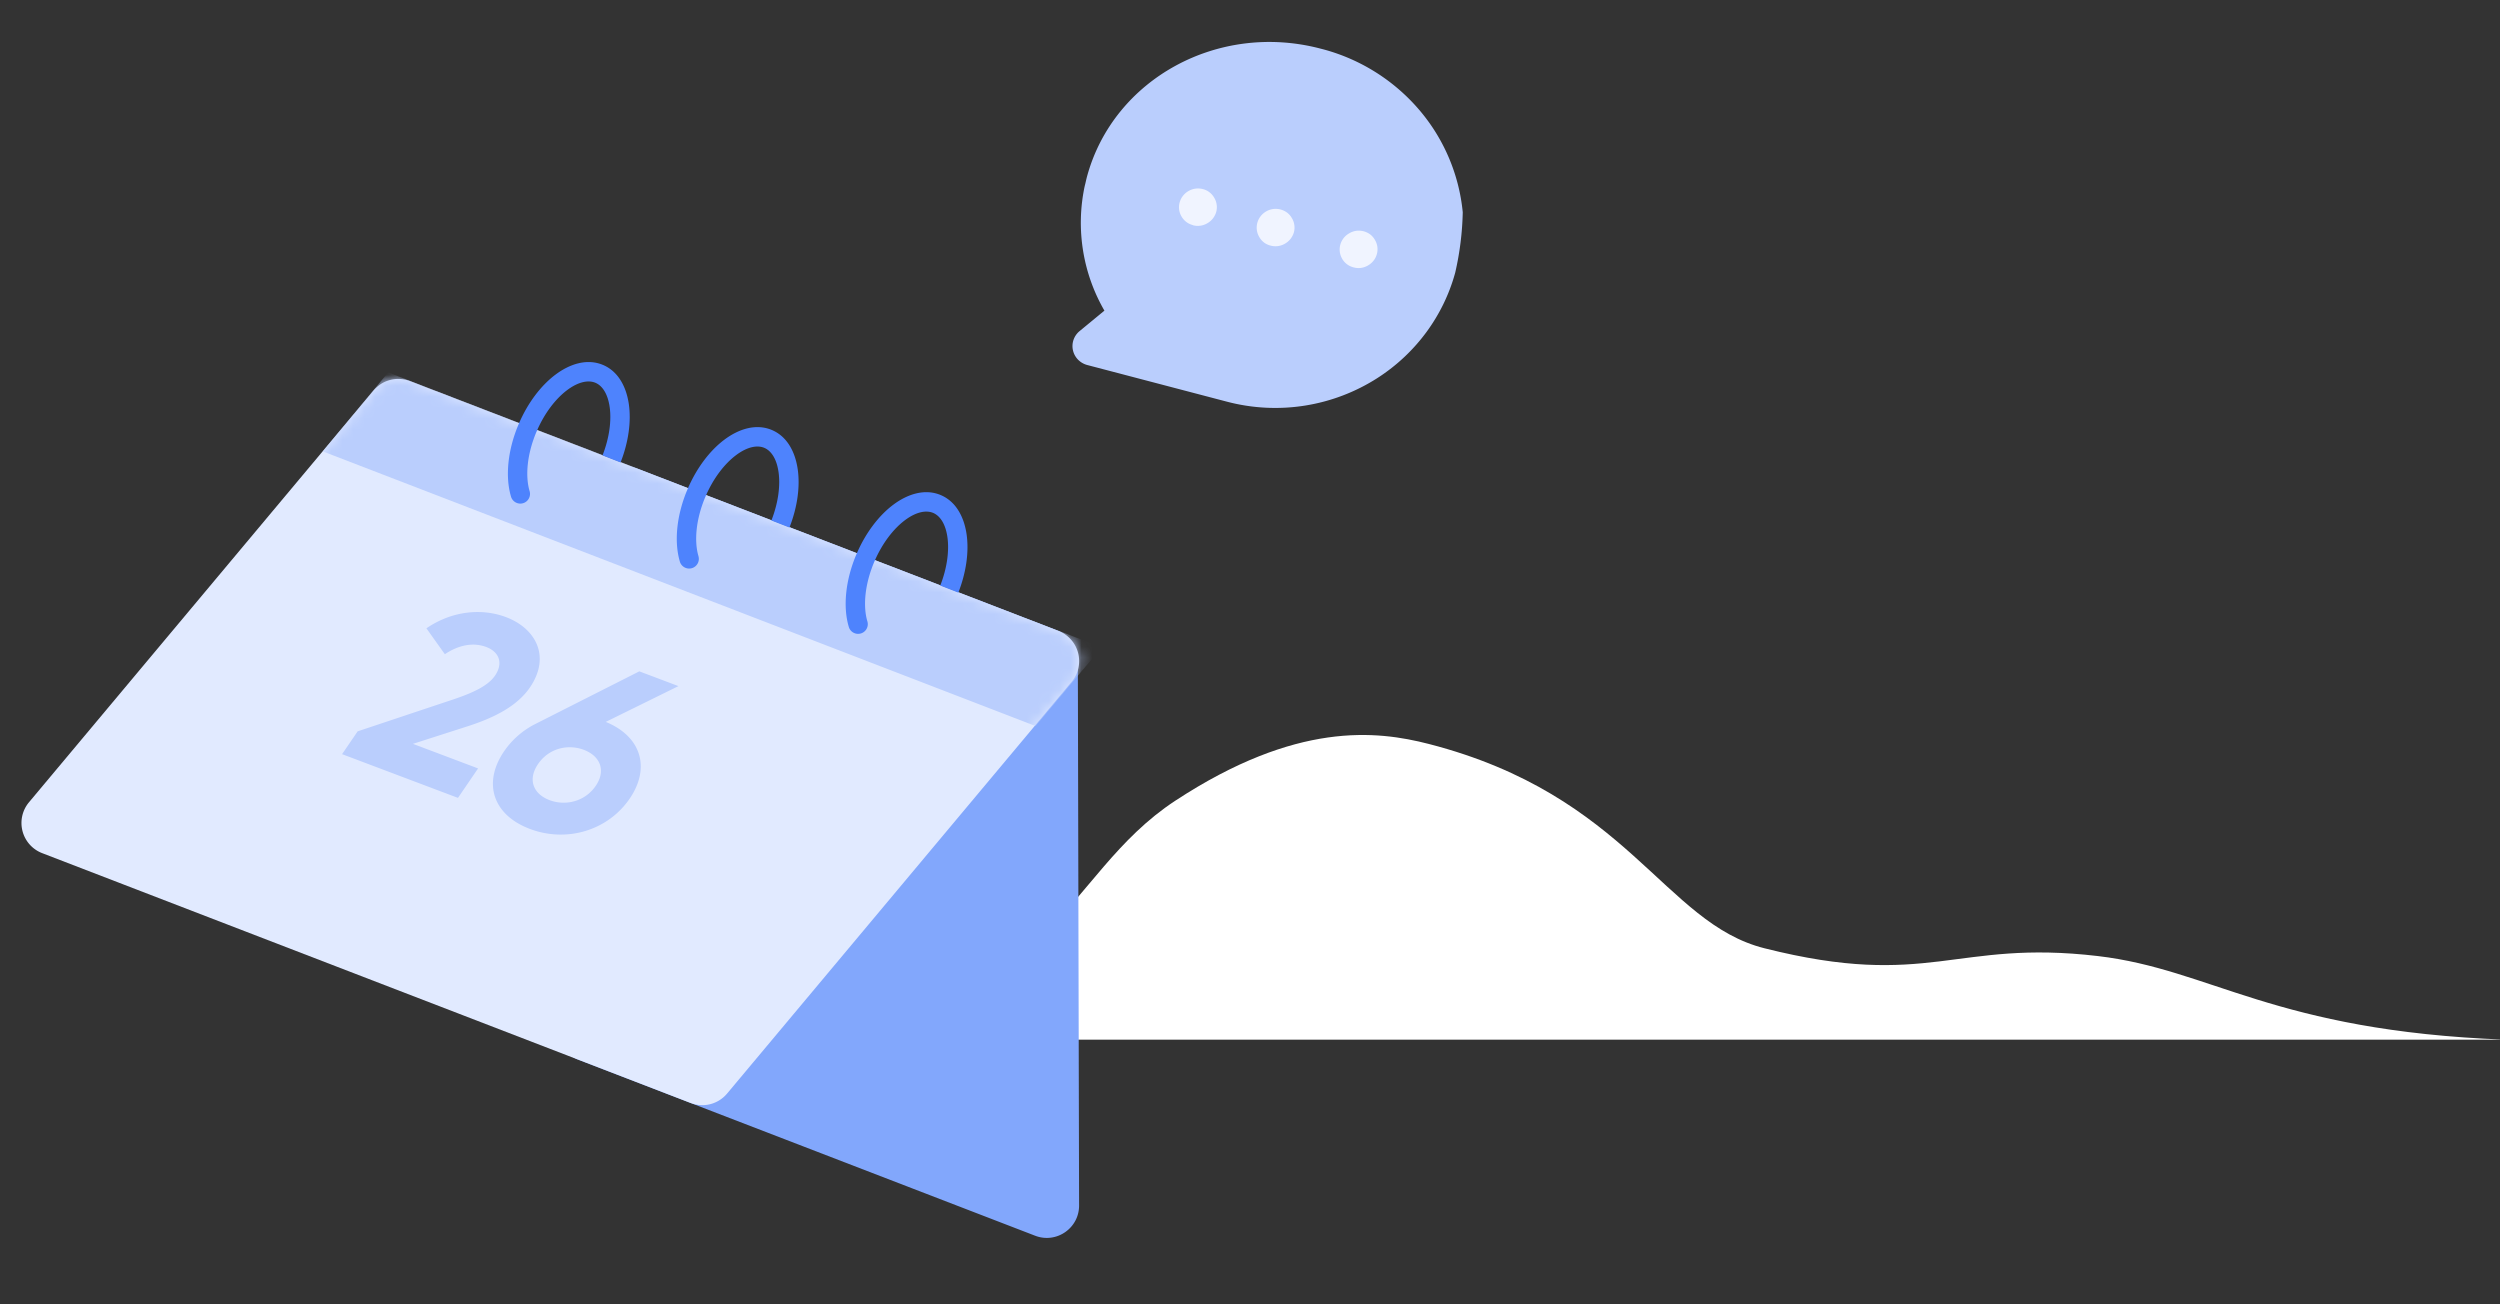 <svg xmlns="http://www.w3.org/2000/svg" width="230" height="120" fill="none"><rect width="100%" height="100%" fill="#333333" stroke="none"/><g clip-path="url(#a)"><path fill="#fff" d="M230.475 95.648H72.58c24.712-2.33 24.87-14.988 35.569-21.997 11.127-7.292 18.495-6.446 23.302-5.207 18.367 4.737 21.609 16.468 30.88 18.797 15.18 3.825 17.471-.838 30.665.715 10.426 1.223 16.176 6.88 37.479 7.692z"/><path fill="#BACEFD" d="M133.877 25.095c-1.086 3.962-3.616 7.398-7.113 9.658A17.432 17.432 0 0 1 112.9 36.96l-12.838-3.369a1.854 1.854 0 0 1-.863-.483 1.796 1.796 0 0 1-.481-.852 1.77 1.77 0 0 1 .04-.973c.104-.314.294-.595.55-.81l2.298-1.894a16.16 16.16 0 0 1-1.814-11.455c.082-.301.138-.61.222-.914 2.45-8.955 12.059-14.208 21.462-11.74l.311.08a17.625 17.625 0 0 1 8.769 5.543 17.041 17.041 0 0 1 4.017 9.434 27.22 27.22 0 0 1-.696 5.569z"/><path fill="#F0F4FF" d="M109.745 20.72a1.717 1.717 0 0 0 1.312-.17 1.753 1.753 0 0 0 .834-1.046c.061-.22.075-.45.042-.675a1.64 1.64 0 0 0-.224-.635 1.651 1.651 0 0 0-1.045-.797 1.795 1.795 0 0 0-.673-.044c-.457.063-.872.3-1.155.66a1.708 1.708 0 0 0-.354 1.28c.031.224.108.44.225.635a1.66 1.66 0 0 0 1.049.782l-.011.01zm7.146 1.874a1.717 1.717 0 0 0 1.312-.169 1.751 1.751 0 0 0 .834-1.046c.06-.22.075-.45.042-.674a1.641 1.641 0 0 0-.225-.636 1.626 1.626 0 0 0-.444-.51 1.777 1.777 0 0 0-1.274-.33 1.77 1.77 0 0 0-1.155.66 1.72 1.72 0 0 0-.361.94c-.023.341.058.68.232.974.11.198.26.37.44.51.178.132.381.228.599.281zm7.643 2.006a1.694 1.694 0 0 0 1.308-.17c.303-.17.549-.424.705-.73.156-.307.216-.652.171-.99a1.657 1.657 0 0 0-.224-.636 1.638 1.638 0 0 0-.44-.51 1.78 1.78 0 0 0-1.274-.33 1.685 1.685 0 0 0-.644.228 1.713 1.713 0 0 0-.883 1.382c-.023.34.058.68.232.974a1.672 1.672 0 0 0 1.049.782z"/><path fill="#82A7FC" d="M99.16 60.768a2.973 2.973 0 0 0-1.905-2.767L58.65 43.126a2.973 2.973 0 0 0-4.035 2.572l-3.33 48.81a2.973 2.973 0 0 0 1.897 2.977l42.052 16.202c1.95.752 4.047-.691 4.042-2.781l-.115-50.138z"/><path fill="#E1EAFF" d="M34.366 35.926a2.973 2.973 0 0 1 3.349-.866l59.662 22.987a2.973 2.973 0 0 1 1.211 4.683L66.89 100.61a2.972 2.972 0 0 1-3.349.866L3.88 78.489a2.973 2.973 0 0 1-1.211-4.683l31.698-37.88z"/><mask id="b" width="99" height="68" x="1" y="34" maskUnits="userSpaceOnUse" style="mask-type:alpha"><path fill="#E1EAFF" d="M34.366 35.926a2.973 2.973 0 0 1 3.349-.866l59.662 22.987a2.973 2.973 0 0 1 1.211 4.683L66.89 100.61a2.972 2.972 0 0 1-3.349.866L3.88 78.489a2.973 2.973 0 0 1-1.211-4.683l31.698-37.88z"/></mask><g fill="#BACEFD" mask="url(#b)"><path d="m31.47 69.382 10.663 4.023 1.85-2.71-5.992-2.26 5.027-1.615c2.421-.777 4.553-1.843 5.735-3.575 1.947-2.853.53-5.438-2.203-6.47-2.164-.816-4.905-.62-7.321 1.03l1.697 2.383c1.22-.82 2.575-1.129 3.806-.665 1.207.456 1.586 1.496.807 2.637-.653.958-2.09 1.594-3.77 2.165l-8.866 2.958-1.432 2.099zm24.259-2.967 6.688-3.293-3.6-1.358-9.542 4.83a7.665 7.665 0 0 0-2.895 2.52c-1.989 2.914-1.047 5.857 2.37 7.147 3.418 1.29 7.192.125 9.181-2.788 1.947-2.853 1.046-5.73-2.202-7.058zm-5.17 7.197c-1.481-.559-2.045-1.874-1.058-3.32.988-1.447 2.734-1.864 4.215-1.306 1.48.56 2.067 1.882 1.094 3.309-.988 1.447-2.77 1.876-4.251 1.317zM35.71 34.264l65.646 25.293-6.082 7.24-65.59-25.273 6.027-7.26z"/></g><path fill="#4E83FD" d="M47.014 45.694a.892.892 0 0 0 1.71-.509l-1.71.509zm2.353-5.997c.725-1.695 1.762-3.02 2.809-3.805 1.068-.802 1.984-.94 2.611-.672l.702-1.64c-1.463-.626-3.067-.103-4.384.885-1.34 1.005-2.553 2.6-3.378 4.531l1.64.701zm-.643 5.488c-.403-1.353-.256-3.384.643-5.488l-1.64-.701c-1.013 2.369-1.266 4.838-.713 6.698l1.71-.509zm6.063-9.965c.607.259 1.124.974 1.302 2.226.175 1.23-.016 2.814-.657 4.451l1.66.65c.732-1.867.989-3.762.763-5.352-.222-1.567-.952-3.011-2.366-3.616l-.702 1.64zm7.763 16.46a.892.892 0 0 0 1.71-.508l-1.71.508zm2.355-5.996c.724-1.696 1.761-3.02 2.808-3.806 1.068-.802 1.984-.94 2.611-.672l.702-1.64c-1.463-.626-3.067-.103-4.384.885-1.339 1.005-2.552 2.601-3.378 4.531l1.64.702zm-.644 5.488c-.402-1.353-.256-3.385.644-5.488l-1.64-.702c-1.014 2.37-1.267 4.839-.714 6.698l1.71-.508zm6.063-9.966c.607.26 1.125.974 1.302 2.226.175 1.23-.016 2.814-.657 4.452l1.66.65c.732-1.867.99-3.763.763-5.352-.222-1.568-.952-3.012-2.366-3.616l-.702 1.64zm7.763 16.46a.892.892 0 1 0 1.71-.508l-1.71.508zm2.354-5.996c.725-1.696 1.762-3.02 2.808-3.806 1.069-.802 1.985-.94 2.612-.672l.701-1.64c-1.462-.626-3.067-.103-4.384.885-1.338 1.005-2.552 2.601-3.377 4.531l1.64.702zm-.644 5.488c-.402-1.353-.255-3.385.644-5.488l-1.64-.702c-1.013 2.37-1.266 4.839-.714 6.698l1.71-.508zm6.064-9.966c.606.26 1.124.974 1.302 2.226.174 1.23-.017 2.814-.658 4.452l1.662.65c.73-1.867.988-3.763.762-5.352-.222-1.567-.953-3.012-2.367-3.616l-.701 1.64z"/></g><defs><clipPath id="a"><path fill="#fff" d="M0 0h230v120H0z"/></clipPath></defs></svg>
